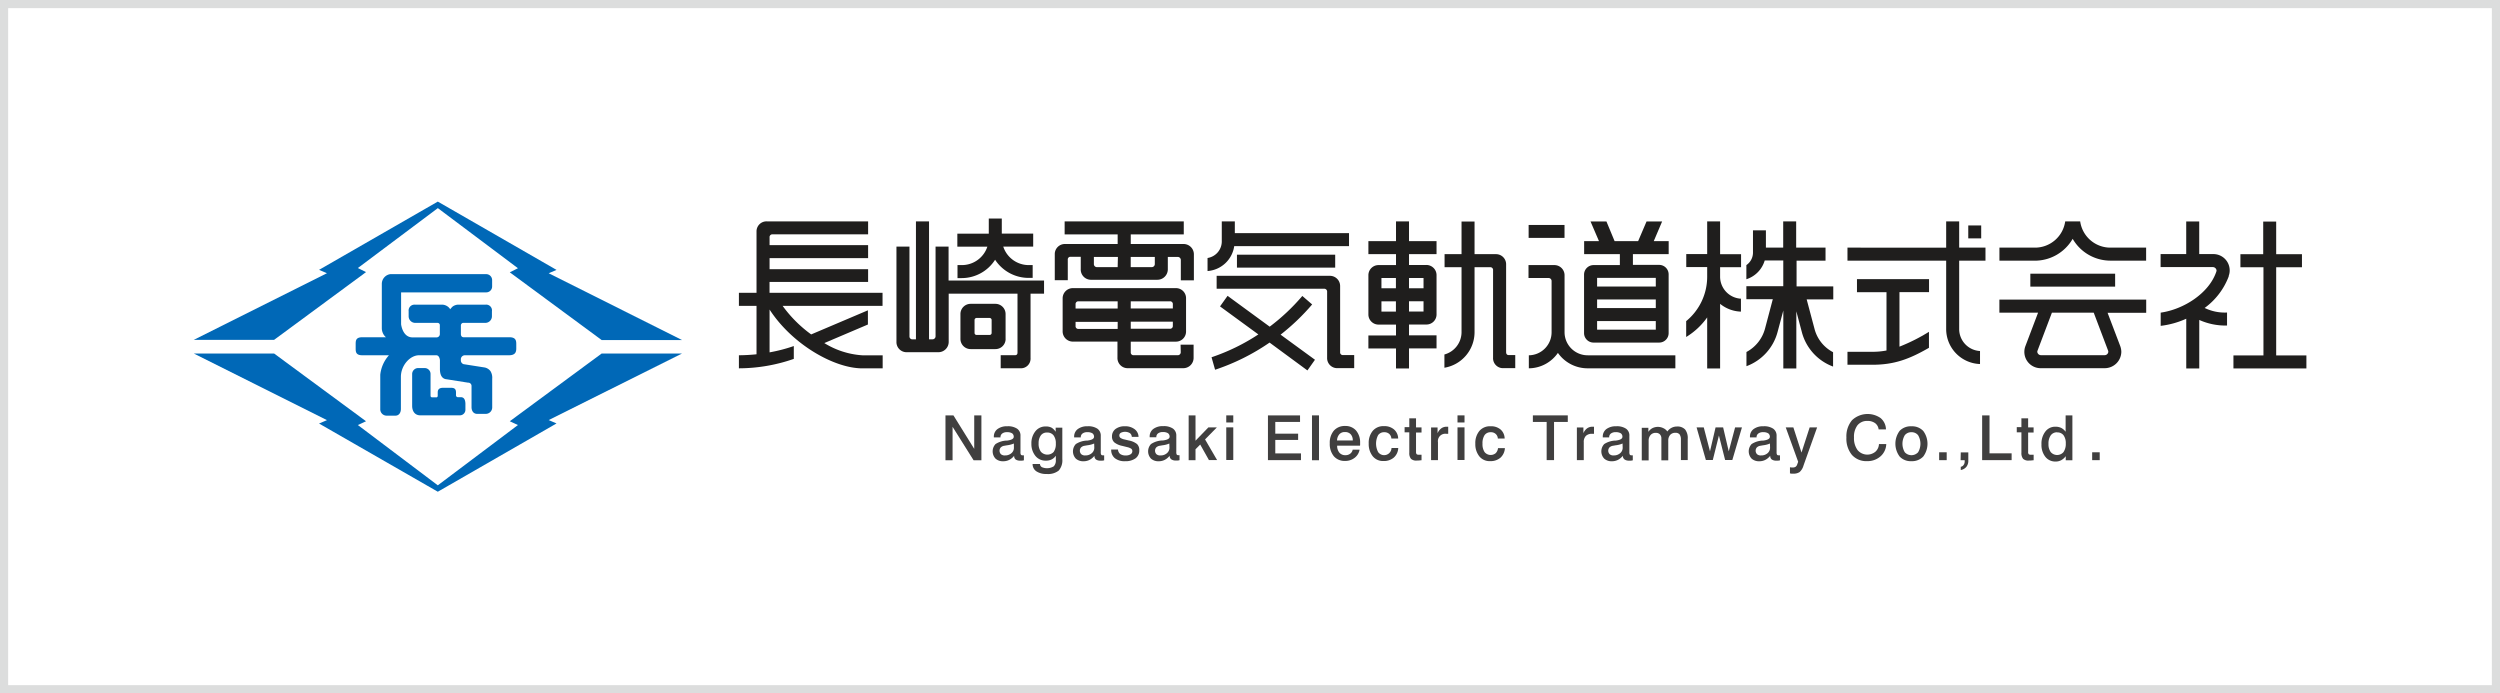 <svg id="レイヤー_1" data-name="レイヤー 1" xmlns="http://www.w3.org/2000/svg" viewBox="0 0 613 170"><defs><style>.cls-1{fill:#1f1e1d;}.cls-2{fill:#403f3f;}.cls-3{fill:#0068b7;}.cls-4{fill:#dcdddd;}</style></defs><g id="グループ_1935" data-name="グループ 1935"><rect id="長方形_325" data-name="長方形 325" class="cls-1" x="303.3" y="62.45" width="24.09" height="3.17"/><path id="パス_2236" data-name="パス 2236" class="cls-1" d="M232.58,60.47H229.4V82.41a.75.75,0,0,1-.72.79h-.88V54.28h-3.21V83.21h-.83a.71.71,0,0,1-.76-.67V60.47h-3.19V83.78a2.48,2.48,0,0,0,2.36,2.58H230a2.53,2.53,0,0,0,2.62-2.44.66.66,0,0,0,0-.14V72h16.87V86.44c0,.45-.19.66-.69.66h-3.43v3.2h4.82a2.36,2.36,0,0,0,2.5-2.22,1.41,1.41,0,0,0,0-.29V72H256V68.79H232.59V60.47Z"/><path id="パス_2237" data-name="パス 2237" class="cls-1" d="M188.7,69.13h24.16V66H188.7V63.3h24.16V60.11H188.7V58.23a.68.68,0,0,1,.6-.77h23.56V54.28H188.05a2.45,2.45,0,0,0-2.55,2.35V71.79h-4.32V75h4.32V86.87c-1.43.15-2.88.23-4.32.24v3.2A41.15,41.15,0,0,0,194.64,88V84.85a39.3,39.3,0,0,1-5.94,1.55V75.9c5.55,8.57,15.87,14.42,22.73,14.42h5v-3.2h-5a20.14,20.14,0,0,1-9.31-3l10.69-4.55V76.09L198.9,82a31.41,31.41,0,0,1-7-7H216.4V71.79H188.69V69.13Z"/><path id="パス_2238" data-name="パス 2238" class="cls-1" d="M235.83,65h-1.05v3.19h1.05A9.73,9.73,0,0,0,244,63.69a9.82,9.82,0,0,0,8.21,4.45h1V65h-1A6.57,6.57,0,0,1,246,60.47h7.34V57.28h-7.7V53.59h-3.19V57.3h-7.71v3.19h7.36A6.58,6.58,0,0,1,235.83,65Z"/><path id="パス_2239" data-name="パス 2239" class="cls-1" d="M246.57,83.09V77a2.5,2.5,0,0,0-2.51-2.5H238A2.5,2.5,0,0,0,235.5,77v6.06A2.5,2.5,0,0,0,238,85.6h6.07a2.5,2.5,0,0,0,2.51-2.49Zm-3.42-1.44a.49.49,0,0,1-.5.48h-3.19a.49.49,0,0,1-.5-.48v-3.2a.51.51,0,0,1,.5-.49h3.19a.51.51,0,0,1,.5.49Z"/><path id="パス_2240" data-name="パス 2240" class="cls-1" d="M289.52,86.33a.73.73,0,0,1-.68.77H278a.67.67,0,0,1-.74-.6V83.77h11a2.48,2.48,0,0,0,2.56-2.41V73.21a2.47,2.47,0,0,0-2.38-2.56h-25.3a2.5,2.5,0,0,0-2.58,2.43v8.1a2.51,2.51,0,0,0,2.41,2.58H274v3.89a2.5,2.5,0,0,0,2.37,2.63h13.7a2.53,2.53,0,0,0,2.6-2.46v-3.3h-3.19ZM277.26,73.88h9.58a.67.67,0,0,1,.74.6.43.43,0,0,1,0,.16v1H277.25Zm0,5h10.32v1a.67.67,0,0,1-.61.73.38.38,0,0,1-.15,0h-9.56Zm-3.21,1.77h-9.56a.67.67,0,0,1-.76-.58.76.76,0,0,1,0-.15v-1h10.33Zm0-5H263.73v-1a.69.69,0,0,1,.6-.77h9.72Z"/><path id="パス_2241" data-name="パス 2241" class="cls-1" d="M290.13,59.83H277.26V57.47h13V54.29H261.05v3.18h13v2.36H261.21a2.48,2.48,0,0,0-2.58,2.38V68.7h3.19v-5a.66.66,0,0,1,.57-.74H265v3a2.51,2.51,0,0,0,2.4,2.64h16.32a2.57,2.57,0,0,0,2.63-2.49V63h2.4a.76.76,0,0,1,.79.73v5h3.2V62.43a2.53,2.53,0,0,0-2.47-2.6ZM274.05,65.5H269a.74.74,0,0,1-.78-.69V63h5.89Zm9.11-.77a.75.75,0,0,1-.71.77h-5.2V63h5.91v1.72Z"/><path id="パス_2242" data-name="パス 2242" class="cls-1" d="M328.6,86.33V70.19a2.51,2.51,0,0,0-2.46-2.56H298.32v3.17h26.32a.7.7,0,0,1,.77.64.24.24,0,0,1,0,.12V87.69a2.47,2.47,0,0,0,2.34,2.58h4.3V87.06h-2.71a.65.65,0,0,1-.74-.56A.48.48,0,0,1,328.6,86.33Z"/><path id="パス_2243" data-name="パス 2243" class="cls-1" d="M369.3,86.33V64.88a2.48,2.48,0,0,0-2.41-2.56h-5.33v-8h-3.19v8h-4.16v3.2h4.16V81.44a5.69,5.69,0,0,1-4.2,5.48v3.25a8.85,8.85,0,0,0,7.39-8.73V65.52h3.79a.67.67,0,0,1,.75.58.38.38,0,0,1,0,.15V87.69a2.44,2.44,0,0,0,2.28,2.58h3.16v-3.2H370C369.54,87.08,369.3,86.83,369.3,86.33Z"/><path id="パス_2244" data-name="パス 2244" class="cls-1" d="M302.63,60.35h28.15V57.17h-28V54.28h-3.2v4.78a4.12,4.12,0,0,1-3.49,4.2v3.2A7.14,7.14,0,0,0,302.63,60.35Z"/><path id="パス_2245" data-name="パス 2245" class="cls-1" d="M321.74,74.65l-2.41-2.08a49.68,49.68,0,0,1-8,7.53L301,72.54l-1.85,2.59L308.55,82a49.64,49.64,0,0,1-11.48,5.6l.87,3.06A52.8,52.8,0,0,0,311.3,84l9.28,6.83,1.85-2.62L314,82.06A53.65,53.65,0,0,0,321.74,74.65Z"/><rect id="長方形_326" data-name="長方形 326" class="cls-1" x="374.82" y="55.16" width="8.8" height="3.17"/><path id="パス_2246" data-name="パス 2246" class="cls-1" d="M345.49,54.28H342.3v4.85h-6.77v3.19h6.77V65h-4.21a2.49,2.49,0,0,0-2.56,2.4v9.79a2.49,2.49,0,0,0,2.56,2.4h4.21v2.66h-6.77v3.2h6.77v4.89h3.19V85.43h6.75v-3.2h-6.75V79.57h4.2a2.47,2.47,0,0,0,2.55-2.4v-9.8a2.5,2.5,0,0,0-2.55-2.4h-4.2V62.32h6.75V59.13h-6.75Zm0,13.88h3.56v2.52h-3.56Zm0,5.71h3.56v2.51h-3.56Zm-6.76-5.71h3.55v2.52h-3.55Zm0,8.24V73.89h3.55V76.4Z"/><rect id="長方形_327" data-name="長方形 327" class="cls-1" x="497.84" y="67.11" width="20.79" height="3.17"/><path id="パス_2247" data-name="パス 2247" class="cls-1" d="M490.24,76.66h9.5l-3.09,8.15a4,4,0,0,0,3.81,5.47h15.59a4.08,4.08,0,0,0,4.1-4,4.37,4.37,0,0,0-.27-1.43l-3.1-8.15h9.47V73.47h-36v3.19Zm26.65,9.27a1.09,1.09,0,0,1,.07.3.9.9,0,0,1-.91.86H500.46a.91.91,0,0,1-.92-.86,1.11,1.11,0,0,1,.08-.3l3.51-9.27h10.25Z"/><path id="パス_2248" data-name="パス 2248" class="cls-1" d="M455.33,71.64h7.24v14.3a17.68,17.68,0,0,1-3.48.32H453v3.18h6.08c5.35,0,9.05-1.36,13.9-4.16V81.36A44.53,44.53,0,0,1,465.75,85V71.63H473V68.44H455.33Z"/><path id="パス_2249" data-name="パス 2249" class="cls-1" d="M383.63,81.52h0V67.61A2.5,2.5,0,0,0,381.24,65h-6.45v3.17h4.92a.73.73,0,0,1,.74.72.38.38,0,0,1,0,.1V81.44a5.65,5.65,0,0,1-5.58,5.68v3.19A8.76,8.76,0,0,0,382,86.53a8.88,8.88,0,0,0,7.27,3.78H410.8V87.12H389.31A5.67,5.67,0,0,1,383.63,81.52Z"/><path id="パス_2250" data-name="パス 2250" class="cls-1" d="M390.74,84h16.1a2.32,2.32,0,0,0,2.31-2.3V67.25a2.33,2.33,0,0,0-2.31-2.3h-6.45V62.32h8.77V59.13H405.5l2.05-4.82h-3.82l-2.06,4.82H395.9l-2-4.82H390l2.07,4.82h-3.64v3.19h8.76V65h-6.46a2.34,2.34,0,0,0-2.32,2.3V81.7A2.33,2.33,0,0,0,390.74,84Zm.87-15.86H406v2.12H391.61Zm0,5.29H406v2.11H391.61Zm0,5.29H406v2.11H391.61Z"/><path id="パス_2251" data-name="パス 2251" class="cls-1" d="M421.77,54.29H418.6v8h-5.13v3.2h5.13v2.4a14.06,14.06,0,0,1-5.15,10.85v3.89a17.35,17.35,0,0,0,5.15-4.8V90.34h3.17V74.5a8.52,8.52,0,0,0,5.11,1.91V73.24a5.41,5.41,0,0,1-5.11-5.41V65.52h5.14V62.33h-5.14Z"/><path id="パス_2252" data-name="パス 2252" class="cls-1" d="M440.42,63.92h7.2v-3.2h-7.2V54.29h-3.18v6.43H433V56.48h-3.17V62a3.7,3.7,0,0,1-1.62,3v3.47a6.86,6.86,0,0,0,4.5-4.61h4.55v6.31h-9.05v3.2h6.48l-1.91,7.22a9.19,9.19,0,0,1-4.55,5.72v3.48a12.29,12.29,0,0,0,7.63-8.39l1.41-5.26V90.34h3.19v-14l1.37,5.16a12.34,12.34,0,0,0,7.64,8.38V86.36a9,9,0,0,1-4.55-5.72L443,73.42h6.52v-3.2h-9v-6.3Z"/><path id="パス_2253" data-name="パス 2253" class="cls-1" d="M480.38,54.28H477.2v6.44H453v3.2H477.2V80.68a8.59,8.59,0,0,0,8.3,8.58V86.07a5.4,5.4,0,0,1-5.11-5.41V63.92h6.45v-3.2h-6.45V54.28Z"/><rect id="長方形_328" data-name="長方形 328" class="cls-1" x="482.62" y="55.28" width="3.17" height="3.17"/><path id="パス_2254" data-name="パス 2254" class="cls-1" d="M508.22,58.56a10.7,10.7,0,0,0,9.27,5.35h8.74V60.72h-8.74a7.48,7.48,0,0,1-7.43-6.44h-3.67A7.48,7.48,0,0,1,499,60.72h-8.74v3.2H499A10.72,10.72,0,0,0,508.22,58.56Z"/><path id="パス_2255" data-name="パス 2255" class="cls-1" d="M558.12,87.15V65.53h6.32v-3.2h-6.32v-8h-3.18v8h-5.59v3.2H555V87.15h-7.36v3.19h17.89V87.15Z"/><path id="パス_2256" data-name="パス 2256" class="cls-1" d="M542.71,62.3h-3.46v-8h-3.19v8h-6.28v3.19h12.79a.93.93,0,0,1,.93.84,1.51,1.51,0,0,1-.11.43c-1.83,5.21-8,9.11-13.59,9.9V79.9a21.37,21.37,0,0,0,6.27-1.75V90.34h3.19V78.45a15.64,15.64,0,0,0,6.81,1.37V76.63a11.29,11.29,0,0,1-5.49-1.12,17,17,0,0,0,5.9-7.73l0-.13a3.77,3.77,0,0,0,.24-1.41A4,4,0,0,0,542.71,62.3Z"/></g><g id="グループ_1936" data-name="グループ 1936"><path id="パス_2257" data-name="パス 2257" class="cls-2" d="M231.84,101.85h1.94l5.1,8.21v-8.21h1.76v11h-1.92l-5.15-8.2v8.2h-1.74v-11Z"/><path id="パス_2258" data-name="パス 2258" class="cls-2" d="M248.67,111.75a3.6,3.6,0,0,1-1.18,1,3.19,3.19,0,0,1-1.48.35,2.67,2.67,0,0,1-1.9-.64,2.61,2.61,0,0,1,0-3.58,5.4,5.4,0,0,1,2.67-.85.47.47,0,0,0,.17,0c1.08-.14,1.62-.44,1.62-.93a1,1,0,0,0-.4-.85,2.26,2.26,0,0,0-1.25-.28,1.82,1.82,0,0,0-1.19.34,1.09,1.09,0,0,0-.41.94v0h-1.63v-.14a2.27,2.27,0,0,1,.89-1.9,3.83,3.83,0,0,1,2.41-.69,4,4,0,0,1,2.41.6,2,2,0,0,1,.82,1.77v4a1.18,1.18,0,0,0,.11.61.48.48,0,0,0,.39.14h.11s.11,0,.23,0v1.23a2.46,2.46,0,0,1-.46.08l-.42,0a1.89,1.89,0,0,1-1.15-.29A1.1,1.1,0,0,1,248.67,111.75Zm-.07-3a6,6,0,0,1-1.71.44l-.62.11a1.55,1.55,0,0,0-.89.42,1.23,1.23,0,0,0,.05,1.65,1.38,1.38,0,0,0,1,.3,2.29,2.29,0,0,0,1.56-.54,1.69,1.69,0,0,0,.62-1.37Z"/><path id="パス_2259" data-name="パス 2259" class="cls-2" d="M258.87,111.76a2.65,2.65,0,0,1-1,.89,3,3,0,0,1-1.41.3,3.16,3.16,0,0,1-2.56-1.14,4.6,4.6,0,0,1-1-3,4.65,4.65,0,0,1,1-3.09,3.14,3.14,0,0,1,2.58-1.15,2.85,2.85,0,0,1,1.37.3,3.18,3.18,0,0,1,1,1v-1h1.63v7.7a3.78,3.78,0,0,1-.88,2.81,4.17,4.17,0,0,1-2.93.84,4.35,4.35,0,0,1-2.55-.65,2.14,2.14,0,0,1-.93-1.8H255a.94.94,0,0,0,.47.78,3.16,3.16,0,0,0,2.91-.21,2.05,2.05,0,0,0,.51-1.57v-.94Zm-4.2-3.07a3.31,3.31,0,0,0,.55,2.07,2.14,2.14,0,0,0,3,.19l.14-.14a3.39,3.39,0,0,0,.53-2.06,3.21,3.21,0,0,0-.56-2,1.92,1.92,0,0,0-1.62-.69,1.76,1.76,0,0,0-1.51.72A3.16,3.16,0,0,0,254.67,108.69Z"/><path id="パス_2260" data-name="パス 2260" class="cls-2" d="M268.36,111.75a3.6,3.6,0,0,1-1.18,1,3.19,3.19,0,0,1-1.48.35,2.7,2.7,0,0,1-1.9-.64,2.61,2.61,0,0,1,0-3.58,5.4,5.4,0,0,1,2.68-.85.45.45,0,0,0,.16,0c1.08-.14,1.62-.44,1.62-.93a1,1,0,0,0-.4-.85,2.26,2.26,0,0,0-1.25-.28,1.82,1.82,0,0,0-1.19.34,1.09,1.09,0,0,0-.41.94v0h-1.63v-.14a2.27,2.27,0,0,1,.89-1.9,3.83,3.83,0,0,1,2.41-.69,4,4,0,0,1,2.41.6,2.06,2.06,0,0,1,.82,1.77v4a1.18,1.18,0,0,0,.11.61.47.47,0,0,0,.39.14h.11l.22,0v1.23a2.33,2.33,0,0,1-.46.08l-.41,0a1.86,1.86,0,0,1-1.15-.29A1.1,1.1,0,0,1,268.36,111.75Zm-.07-3a5.9,5.9,0,0,1-1.71.44l-.62.11a1.57,1.57,0,0,0-.89.42,1.23,1.23,0,0,0,.06,1.65,1.36,1.36,0,0,0,1,.3,2.27,2.27,0,0,0,1.56-.54,1.73,1.73,0,0,0,.63-1.37Z"/><path id="パス_2261" data-name="パス 2261" class="cls-2" d="M279.17,107.12h-1.65a1.23,1.23,0,0,0-.47-.92,2.35,2.35,0,0,0-2.22-.08.73.73,0,0,0-.37.64.75.75,0,0,0,.28.61,2.84,2.84,0,0,0,1.06.4l1,.24a4.6,4.6,0,0,1,2,.87,2,2,0,0,1,.55,1.5,2.35,2.35,0,0,1-.91,2,4.2,4.2,0,0,1-2.57.71,3.81,3.81,0,0,1-2.52-.75,2.58,2.58,0,0,1-.88-2.12h1.66a1.56,1.56,0,0,0,.54,1.1,2.3,2.3,0,0,0,1.37.36,2.14,2.14,0,0,0,1.18-.29.9.9,0,0,0,.43-.77.75.75,0,0,0-.27-.59,3,3,0,0,0-1-.4l-1.21-.3a4.53,4.53,0,0,1-1.94-.86,1.88,1.88,0,0,1-.57-1.44,2.24,2.24,0,0,1,.85-1.83,3.64,3.64,0,0,1,2.3-.68,3.76,3.76,0,0,1,2.4.72A2.41,2.41,0,0,1,279.17,107.12Z"/><path id="パス_2262" data-name="パス 2262" class="cls-2" d="M286.79,111.75a3.6,3.6,0,0,1-1.18,1,3.19,3.19,0,0,1-1.48.35,2.7,2.7,0,0,1-1.9-.64,2.61,2.61,0,0,1,0-3.58A5.43,5.43,0,0,1,285,108a.45.45,0,0,0,.16,0c1.09-.14,1.63-.44,1.63-.93a1,1,0,0,0-.41-.85,2.24,2.24,0,0,0-1.24-.28,1.84,1.84,0,0,0-1.2.34,1.12,1.12,0,0,0-.41.94v0h-1.63v-.14a2.27,2.27,0,0,1,.89-1.9,3.83,3.83,0,0,1,2.41-.69,4,4,0,0,1,2.41.6,2.06,2.06,0,0,1,.82,1.77v4a1.18,1.18,0,0,0,.11.61.47.47,0,0,0,.39.14H289l.22,0v1.23a2.36,2.36,0,0,1-.45.08l-.42,0a1.87,1.87,0,0,1-1.15-.29A1.1,1.1,0,0,1,286.79,111.75Zm-.07-3a5.9,5.9,0,0,1-1.71.44l-.62.11a1.61,1.61,0,0,0-.89.42,1.24,1.24,0,0,0,.06,1.65,1.36,1.36,0,0,0,1,.3,2.27,2.27,0,0,0,1.56-.54,1.73,1.73,0,0,0,.63-1.37Z"/><path id="パス_2263" data-name="パス 2263" class="cls-2" d="M291.46,101.85h1.68v6.21l3.16-3.27h2.08l-2.9,2.95,2.95,5.07h-2L294.29,109l-1.15,1.16v2.68h-1.68v-11Z"/><path id="パス_2264" data-name="パス 2264" class="cls-2" d="M300.68,101.85h1.72v1.74h-1.72Zm0,2.94h1.72v8h-1.72Z"/><path id="パス_2265" data-name="パス 2265" class="cls-2" d="M310.92,101.85h7.85v1.61H312.7v2.87h5.6v1.54h-5.6v3.31H319v1.65H310.9v-11Z"/><path id="パス_2266" data-name="パス 2266" class="cls-2" d="M321.7,101.85h1.72v11H321.7Z"/><path id="パス_2267" data-name="パス 2267" class="cls-2" d="M333.47,109.27h-5.6a2.58,2.58,0,0,0,.55,1.73,1.85,1.85,0,0,0,1.48.61,1.82,1.82,0,0,0,1.15-.35,1.6,1.6,0,0,0,.63-1h1.69a3.18,3.18,0,0,1-1.22,2,3.69,3.69,0,0,1-2.37.76,3.44,3.44,0,0,1-2.72-1.15,4.68,4.68,0,0,1-1-3.16,4.56,4.56,0,0,1,1-3.12,3.53,3.53,0,0,1,2.76-1.14,3.42,3.42,0,0,1,2.68,1.11,4.46,4.46,0,0,1,1,3c0,.11,0,.28,0,.54A.64.64,0,0,1,333.47,109.27ZM331.7,108a2.16,2.16,0,0,0-.51-1.52,1.81,1.81,0,0,0-1.41-.54,1.74,1.74,0,0,0-1.36.53,2.46,2.46,0,0,0-.58,1.53h3.86Z"/><path id="パス_2268" data-name="パス 2268" class="cls-2" d="M342.83,107.52h-1.67a1.64,1.64,0,0,0-.52-1.12,1.74,1.74,0,0,0-1.21-.42,1.78,1.78,0,0,0-1.51.71,4.5,4.5,0,0,0,0,4.16,1.81,1.81,0,0,0,3.28-1h1.65a3.3,3.3,0,0,1-1.08,2.34,3.68,3.68,0,0,1-2.56.85,3.21,3.21,0,0,1-2.6-1.15,4.73,4.73,0,0,1-1-3.12,4.59,4.59,0,0,1,1-3.14,3.4,3.4,0,0,1,2.74-1.14,3.57,3.57,0,0,1,2.45.8A3,3,0,0,1,342.83,107.52Z"/><path id="パス_2269" data-name="パス 2269" class="cls-2" d="M345.52,102.57h1.69v2.22h1.35v1.26h-1.35v4.73a.91.91,0,0,0,.14.58.78.78,0,0,0,.53.14h.35l.33,0v1.36h-.17a7,7,0,0,1-1,.07,1.89,1.89,0,0,1-1.41-.42,2.17,2.17,0,0,1-.42-1.51V106h-1.15v-1.26h1.15v-2.21Z"/><path id="パス_2270" data-name="パス 2270" class="cls-2" d="M355.1,104.61v1.76h-.46a1.81,1.81,0,0,0-2.05,2.07v4.38H350.9v-8h1.59v1.41a2.85,2.85,0,0,1,.92-1.2,2.18,2.18,0,0,1,1.31-.4h.38Z"/><path id="パス_2271" data-name="パス 2271" class="cls-2" d="M357.38,101.85h1.72v1.74h-1.72Zm0,2.94h1.72v8h-1.72Z"/><path id="パス_2272" data-name="パス 2272" class="cls-2" d="M368.94,107.52h-1.67a1.61,1.61,0,0,0-.53-1.12,1.72,1.72,0,0,0-1.21-.42,1.78,1.78,0,0,0-1.51.71,3.59,3.59,0,0,0-.51,2.1,3.48,3.48,0,0,0,.51,2.06,1.93,1.93,0,0,0,2.71.28,2,2,0,0,0,.58-1.25H369a3.39,3.39,0,0,1-1.08,2.34,3.69,3.69,0,0,1-2.56.85,3.23,3.23,0,0,1-2.61-1.15,4.73,4.73,0,0,1-1-3.12,4.64,4.64,0,0,1,1-3.14,3.41,3.41,0,0,1,2.74-1.14,3.59,3.59,0,0,1,2.46.8A3,3,0,0,1,368.94,107.52Z"/><path id="パス_2273" data-name="パス 2273" class="cls-2" d="M375.86,101.85h8.56v1.61h-3.37v9.36h-1.81v-9.36h-3.38Z"/><path id="パス_2274" data-name="パス 2274" class="cls-2" d="M390.85,104.61v1.76h-.45a2.09,2.09,0,0,0-1.54.51,2.12,2.12,0,0,0-.52,1.56v4.38h-1.69v-8h1.6v1.41a2.75,2.75,0,0,1,.91-1.2,2.23,2.23,0,0,1,1.32-.4h.37Z"/><path id="パス_2275" data-name="パス 2275" class="cls-2" d="M397.92,111.75a3.6,3.6,0,0,1-1.18,1,3.19,3.19,0,0,1-1.48.35,2.7,2.7,0,0,1-1.9-.64,2.61,2.61,0,0,1,0-3.58,5.43,5.43,0,0,1,2.68-.85.45.45,0,0,0,.16,0c1.08-.14,1.62-.44,1.62-.93a1,1,0,0,0-.4-.85,2.24,2.24,0,0,0-1.24-.28,1.84,1.84,0,0,0-1.2.34,1.12,1.12,0,0,0-.41.94v0H393v-.14a2.29,2.29,0,0,1,.88-1.9,3.86,3.86,0,0,1,2.41-.69,4,4,0,0,1,2.42.6,2,2,0,0,1,.81,1.77v4a1.19,1.19,0,0,0,.12.61.45.45,0,0,0,.38.14h.12s.11,0,.22,0v1.23a2.46,2.46,0,0,1-.46.08l-.41,0a1.86,1.86,0,0,1-1.15-.29A1.08,1.08,0,0,1,397.92,111.75Zm-.07-3a5.9,5.9,0,0,1-1.71.44l-.62.11a1.57,1.57,0,0,0-.89.42,1.23,1.23,0,0,0,.06,1.65,1.36,1.36,0,0,0,1,.3,2.27,2.27,0,0,0,1.56-.54,1.73,1.73,0,0,0,.63-1.37Z"/><path id="パス_2276" data-name="パス 2276" class="cls-2" d="M408.83,105.8a3,3,0,0,1,1.05-.91,2.88,2.88,0,0,1,1.32-.31,2.56,2.56,0,0,1,2,.74,3.44,3.44,0,0,1,.63,2.33v5.16h-1.67v-5a2.16,2.16,0,0,0-.32-1.29,1.25,1.25,0,0,0-1-.4,1.69,1.69,0,0,0-1.31.51,2.09,2.09,0,0,0-.47,1.44v4.8h-1.69v-5.36a1.41,1.41,0,0,0-.36-1,1.29,1.29,0,0,0-1-.37,1.59,1.59,0,0,0-1.29.53,2.07,2.07,0,0,0-.47,1.44v4.78h-1.69v-8h1.62v1a2.74,2.74,0,0,1,1-.91,3,3,0,0,1,2.66,0A2.37,2.37,0,0,1,408.83,105.8Z"/><path id="パス_2277" data-name="パス 2277" class="cls-2" d="M416,104.79h1.76l1.53,5.88,1.37-5.88h1.85l1.38,5.88,1.56-5.88h1.68l-2.36,8H423l-1.52-6-1.5,6h-1.7Z"/><path id="パス_2278" data-name="パス 2278" class="cls-2" d="M434.06,111.75a3.6,3.6,0,0,1-1.18,1,3.16,3.16,0,0,1-1.48.35,2.7,2.7,0,0,1-1.9-.64,2.61,2.61,0,0,1,0-3.58,5.43,5.43,0,0,1,2.68-.85.51.51,0,0,0,.17,0c1.08-.14,1.62-.44,1.62-.93a1,1,0,0,0-.41-.85,2.24,2.24,0,0,0-1.24-.28,1.79,1.79,0,0,0-1.19.34,1.1,1.1,0,0,0-.42.94v0h-1.62v-.14a2.27,2.27,0,0,1,.89-1.9,3.83,3.83,0,0,1,2.41-.69,4,4,0,0,1,2.41.6,2.06,2.06,0,0,1,.82,1.77v4a1.18,1.18,0,0,0,.11.61.47.47,0,0,0,.39.14h.11s.11,0,.22,0v1.23a2.33,2.33,0,0,1-.46.08l-.41,0a1.86,1.86,0,0,1-1.15-.29A1.08,1.08,0,0,1,434.06,111.75Zm-.07-3a5.9,5.9,0,0,1-1.71.44l-.62.11a1.61,1.61,0,0,0-.89.42,1.24,1.24,0,0,0,.06,1.65,1.36,1.36,0,0,0,1,.3,2.31,2.31,0,0,0,1.57-.54,1.75,1.75,0,0,0,.62-1.37Z"/><path id="パス_2279" data-name="パス 2279" class="cls-2" d="M437.86,104.79h1.87l2,6.18,2-6.18h1.83l-3.34,9.36a3.33,3.33,0,0,1-.95,1.59,2.6,2.6,0,0,1-1.58.4h-.45l-.34-.07v-1.5l.33.06h.3a1.29,1.29,0,0,0,.74-.17,1.11,1.11,0,0,0,.4-.57l.24-.66Z"/><path id="パス_2280" data-name="パス 2280" class="cls-2" d="M462.44,105.29h-1.8a2.21,2.21,0,0,0-.87-1.54,3.12,3.12,0,0,0-1.9-.54,3,3,0,0,0-2.42,1.07,4.66,4.66,0,0,0-.85,3,4.88,4.88,0,0,0,.87,3.07,3.12,3.12,0,0,0,4.38.41,2.64,2.64,0,0,0,.87-1.88h1.79a4.16,4.16,0,0,1-1.39,3,4.8,4.8,0,0,1-3.34,1.19,4.68,4.68,0,0,1-3.7-1.54,6.25,6.25,0,0,1-1.34-4.24,6.16,6.16,0,0,1,1.37-4.25,5.57,5.57,0,0,1,7-.54A3.71,3.71,0,0,1,462.44,105.29Z"/><path id="パス_2281" data-name="パス 2281" class="cls-2" d="M468.68,104.53a3.73,3.73,0,0,1,2.9,1.14,5.24,5.24,0,0,1,0,6.27,3.76,3.76,0,0,1-2.9,1.14,3.7,3.7,0,0,1-2.89-1.14,5.27,5.27,0,0,1,0-6.29A3.73,3.73,0,0,1,468.68,104.53Zm0,1.45a2,2,0,0,0-1.63.74,4.1,4.1,0,0,0,0,4.17,2.21,2.21,0,0,0,3.13.14.93.93,0,0,0,.14-.14,4.1,4.1,0,0,0,0-4.17,2,2,0,0,0-1.64-.74Z"/><path id="パス_2282" data-name="パス 2282" class="cls-2" d="M475.48,110.9h1.85v1.93h-1.85Z"/><path id="パス_2283" data-name="パス 2283" class="cls-2" d="M480.78,110.92h1.85v2a2.37,2.37,0,0,1-.47,1.54,2.28,2.28,0,0,1-1.38.79v-.79a1.06,1.06,0,0,0,.7-.46,1.42,1.42,0,0,0,.26-.87V113c0-.06,0-.12,0-.16h-1Z"/><path id="パス_2284" data-name="パス 2284" class="cls-2" d="M486,101.85h1.83v9.3h5.42v1.67h-7.23v-11Z"/><path id="パス_2285" data-name="パス 2285" class="cls-2" d="M495.61,102.57h1.69v2.22h1.34v1.26H497.3v4.73a.8.8,0,0,0,.14.58.76.76,0,0,0,.53.14h.34l.34,0v1.36h-.17a7,7,0,0,1-1,.07,1.89,1.89,0,0,1-1.41-.42,2.22,2.22,0,0,1-.42-1.51V106h-1.14v-1.26h1.14v-2.21Z"/><path id="パス_2286" data-name="パス 2286" class="cls-2" d="M506.5,101.85h1.65v11h-1.63v-1a3.36,3.36,0,0,1-1.13,1,2.82,2.82,0,0,1-1.37.32,3.08,3.08,0,0,1-2.5-1.16,4.66,4.66,0,0,1-.95-3.07,4.79,4.79,0,0,1,.95-3.12,3,3,0,0,1,2.48-1.19,3.15,3.15,0,0,1,1.42.3,3,3,0,0,1,1.07.94v-3.92ZM504.4,106a1.86,1.86,0,0,0-1.56.75,3.46,3.46,0,0,0-.55,2.1,3.2,3.2,0,0,0,.55,2,2.07,2.07,0,0,0,2.91.22,1.52,1.52,0,0,0,.22-.22,3.52,3.52,0,0,0,.56-2.11,3.27,3.27,0,0,0-.54-2,1.86,1.86,0,0,0-1.6-.71Z"/><path id="パス_2287" data-name="パス 2287" class="cls-2" d="M513,110.9h1.85v1.93H513Z"/></g><g id="グループ_1938" data-name="グループ 1938"><path id="パス_2288" data-name="パス 2288" class="cls-3" d="M107.35,120.57,78.23,103.85l1.94-.83L47.52,86.68H67.21l22.54,16.61-2,.93L107.35,119,127,104.22l-2-.93,22.53-16.61h19.71L134.54,103l1.92.83Z"/><path id="パス_2289" data-name="パス 2289" class="cls-3" d="M107.35,49.43,78.23,66.17l1.94.82L47.52,83.33H67.21L89.75,66.72l-2-1,19.61-14.69L127,65.77l-2,1,22.53,16.61h19.71L134.54,67l1.92-.82Z"/><g id="グループ_1937" data-name="グループ 1937"><path id="パス_2290" data-name="パス 2290" class="cls-3" d="M113,97.39h-.68a.47.47,0,0,1-.51-.41v0c0-.2,0-.6,0-.77,0-.81-.37-1.12-1.19-1.12h-2c-.8,0-1.29.31-1.29,1.12V97c0,.28-.11.37-.24.43h-1.16a.37.37,0,0,1-.36-.37V91.69a1.44,1.44,0,0,0-1.46-1.44h-1.56a1.47,1.47,0,0,0-1.49,1.44v7.82c0,1.31.66,2.33,2,2.33h9.69a1.36,1.36,0,0,0,1.37-1.34V98.89C114.08,98.42,114,97.39,113,97.39Z"/><path id="パス_2291" data-name="パス 2291" class="cls-3" d="M114.77,93.83,109.52,93c-1.25-.1-1.65-1.23-1.65-2.51V88.31s-.09-1.2-.9-1.2h-4.22c-2.24,0-4.45,2.53-4.45,5.28v7.87c0,.92-.46,1.66-1.36,1.66H94.79a1.56,1.56,0,0,1-1.55-1.57V91.88a8.47,8.47,0,0,1,2.13-4.77H88.84c-1.55,0-1.63-.79-1.63-1.68V84.34c0-.89.1-1.65,1.65-1.65h5.76a3,3,0,0,1-1-2.23V69.6a2.42,2.42,0,0,1,2.08-2.38v0h23.51v0a1.46,1.46,0,0,1,1.46,1.46h0v1.57a1.44,1.44,0,0,1-1.43,1.44H98.35V78h0V79.5s.33,3.19,2.77,3.23h5.93a.81.81,0,0,0,.8-.81.28.28,0,0,0,0-.09V79.75a.56.56,0,0,0-.51-.58h-5.52a1.62,1.62,0,0,1-1.62-1.61h0V76.31a1.43,1.43,0,0,1,1.25-1.6,1.15,1.15,0,0,1,.37,0h6.8a2.5,2.5,0,0,1,1.14.44,2.15,2.15,0,0,1,.63.68,4.43,4.43,0,0,1,.62-.68,2.49,2.49,0,0,1,1.15-.44H119a1.42,1.42,0,0,1,1.62,1.19,1.48,1.48,0,0,1,0,.42v1.23A1.62,1.62,0,0,1,119,79.17h-5.51a.67.67,0,0,0-.48.54V81.9c0,.53.28.76.59.79h11.27c1.55,0,1.72.76,1.72,1.65v1.09c0,.89-.24,1.68-1.8,1.68H114A1,1,0,0,0,113,88h0v.46a1,1,0,0,0,.65.83l5.22.82,0,0a2.39,2.39,0,0,1,1.4.9,3.09,3.09,0,0,1,.42,1.85v7a1.58,1.58,0,0,1-1.55,1.62h-2.15c-.9,0-1.37-.74-1.37-1.64V94.66A.8.8,0,0,0,114.77,93.83Z"/></g></g><path class="cls-4" d="M611,2V168H2V2H611m2-2H0V170H613V0Z"/></svg>